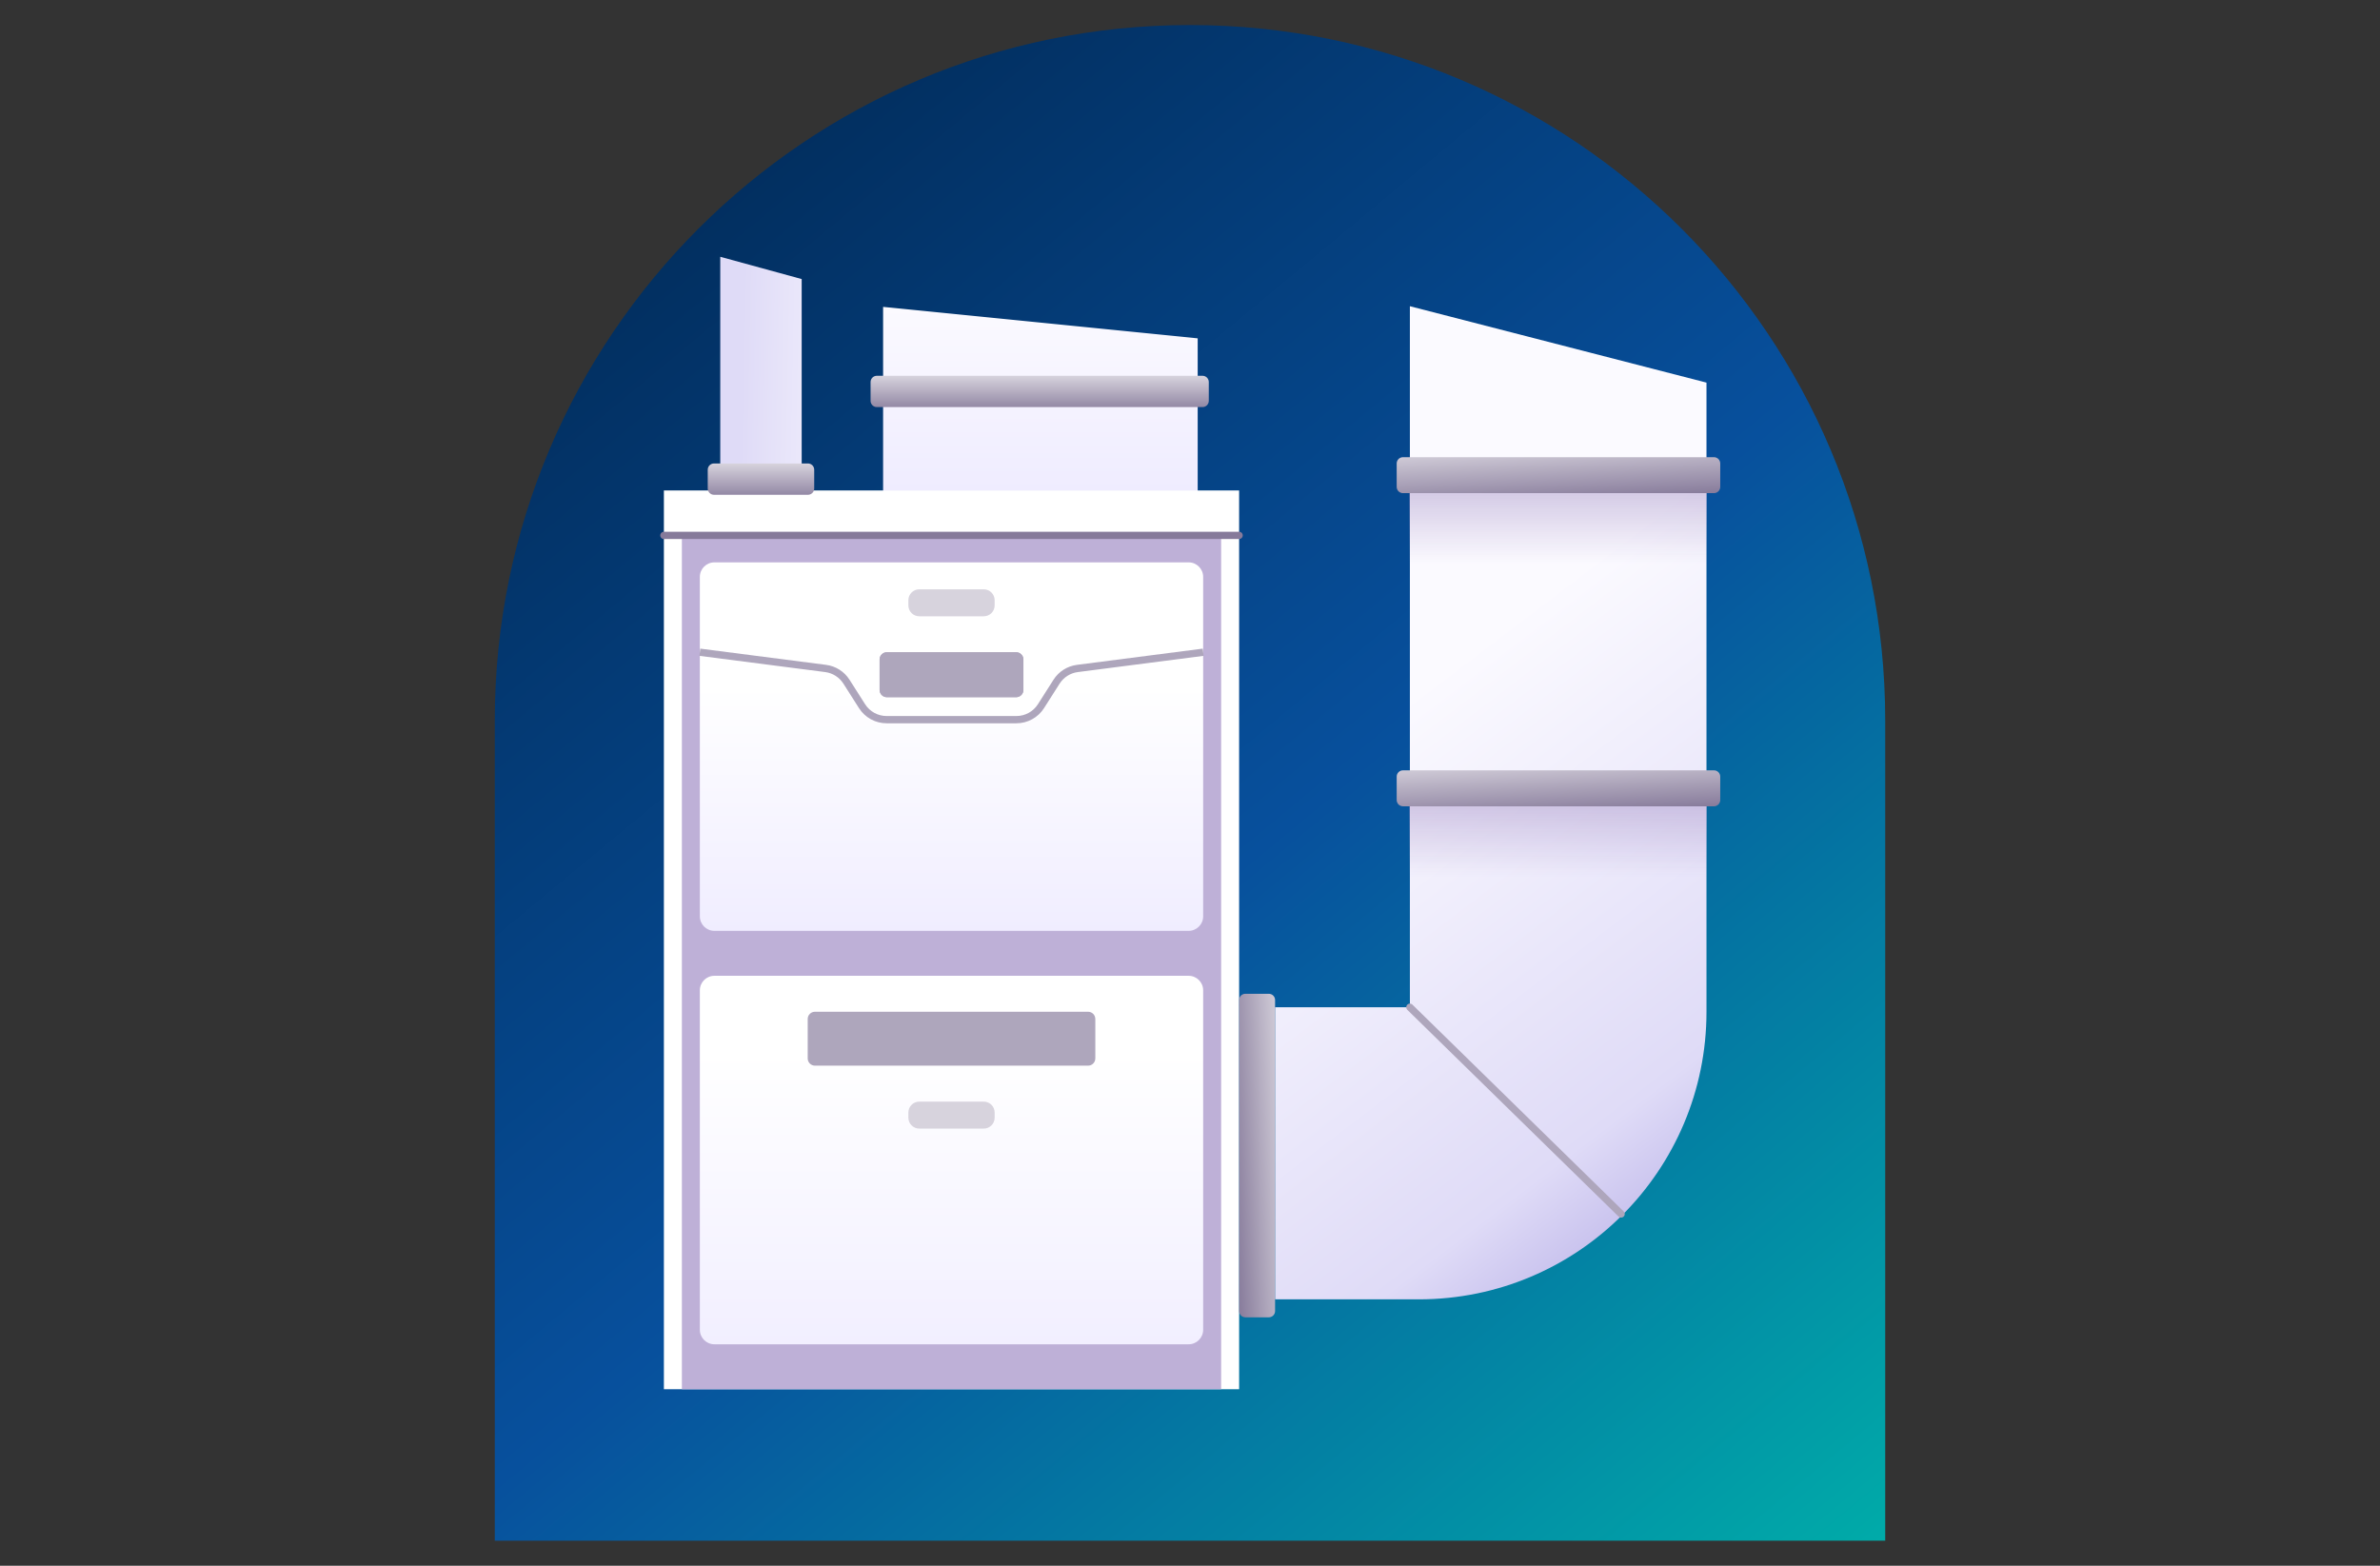 <?xml version="1.0" encoding="UTF-8"?><svg width="380" height="250" viewBox="0 0 380 250" fill="none" xmlns="http://www.w3.org/2000/svg">
<rect x="0" y="0" width="380" height="250" fill="#333333" stroke="none"/>
<path d="M79 115C79 53.696 128.696 4 190 4C251.304 4 301 53.696 301 115V246H79V115Z" fill="url(#paint0_linear_16_589)"/>
<path fill-rule="evenodd" clip-rule="evenodd" d="M191.227 54.023V78.418H141V49" fill="url(#paint1_linear_16_589)"/>
<path fill-rule="evenodd" clip-rule="evenodd" d="M225.108 48.893V160.826H203.583V207.464H226.543C251.906 207.464 272.465 186.905 272.465 161.543V61.091" fill="url(#paint2_linear_16_589)"/>
<path d="M225.108 160.826L258.832 193.832" stroke="#AEA6BC" stroke-width="1.16" stroke-linecap="round" stroke-linejoin="round"/>
<path d="M197.842 78.311H106V221.815H197.842V78.311Z" fill="white"/>
<path d="M194.972 85.486H108.87V221.815H194.972V85.486Z" fill="#BEB0D7"/>
<path d="M189.782 89.791H114.06C112.779 89.791 111.74 90.83 111.74 92.111V146.307C111.74 147.589 112.779 148.628 114.06 148.628H189.782C191.063 148.628 192.102 147.589 192.102 146.307V92.111C192.102 90.83 191.063 89.791 189.782 89.791Z" fill="url(#paint3_linear_16_589)"/>
<path d="M189.782 155.803H114.06C112.779 155.803 111.74 156.842 111.74 158.123V212.319C111.74 213.601 112.779 214.64 114.06 214.64H189.782C191.063 214.64 192.102 213.601 192.102 212.319V158.123C192.102 156.842 191.063 155.803 189.782 155.803Z" fill="url(#paint4_linear_16_589)"/>
<path fill-rule="evenodd" clip-rule="evenodd" d="M111.74 104.142L131.829 106.733C133.194 106.91 134.411 107.684 135.15 108.845L137.638 112.755C138.491 114.094 139.967 114.905 141.554 114.905H151.922H162.29C163.877 114.905 165.352 114.094 166.205 112.755L168.693 108.845C169.432 107.684 170.649 106.91 172.014 106.733L192.103 104.142" fill="white"/>
<path d="M111.74 104.142L131.829 106.733C133.194 106.91 134.411 107.684 135.15 108.845L137.638 112.755C138.491 114.094 139.967 114.905 141.554 114.905H151.922H162.29C163.877 114.905 165.352 114.094 166.205 112.755L168.693 108.845C169.432 107.684 170.649 106.91 172.014 106.733L192.103 104.142" stroke="#AEA6BC" stroke-width="1.16" stroke-linejoin="round"/>
<path d="M162.242 104.142H141.601C140.96 104.142 140.441 104.661 140.441 105.302V110.157C140.441 110.798 140.96 111.317 141.601 111.317H162.242C162.882 111.317 163.402 110.798 163.402 110.157V105.302C163.402 104.661 162.882 104.142 162.242 104.142Z" fill="#AEA6BC"/>
<path d="M162.242 104.142H141.601C140.96 104.142 140.441 104.661 140.441 105.302V110.157C140.441 110.798 140.96 111.317 141.601 111.317H162.242C162.882 111.317 163.402 110.798 163.402 110.157V105.302C163.402 104.661 162.882 104.142 162.242 104.142Z" fill="#AEA6BC"/>
<path d="M173.722 161.543H130.121C129.48 161.543 128.961 162.062 128.961 162.703V168.993C128.961 169.634 129.48 170.153 130.121 170.153H173.722C174.363 170.153 174.882 169.634 174.882 168.993V162.703C174.882 162.062 174.363 161.543 173.722 161.543Z" fill="#AEA6BC"/>
<path d="M157.07 94.096H146.774C145.813 94.096 145.034 94.875 145.034 95.836V96.661C145.034 97.622 145.813 98.401 146.774 98.401H157.07C158.031 98.401 158.81 97.622 158.81 96.661V95.836C158.81 94.875 158.031 94.096 157.07 94.096Z" fill="#D7D3DD"/>
<path d="M157.07 175.894H146.774C145.813 175.894 145.034 176.673 145.034 177.634V178.459C145.034 179.42 145.813 180.199 146.774 180.199H157.07C158.031 180.199 158.81 179.42 158.81 178.459V177.634C158.81 176.673 158.031 175.894 157.07 175.894Z" fill="#D7D3DD"/>
<path d="M106 85.486H197.843" stroke="#867A9A" stroke-width="1.16" stroke-linecap="round" stroke-linejoin="round"/>
<path d="M202.583 158.673H198.843C198.291 158.673 197.843 159.12 197.843 159.673V209.334C197.843 209.886 198.291 210.334 198.843 210.334H202.583C203.136 210.334 203.583 209.886 203.583 209.334V159.673C203.583 159.12 203.136 158.673 202.583 158.673Z" fill="url(#paint5_linear_16_589)"/>
<path d="M225 128H272.5V140H225V128Z" fill="url(#paint6_linear_16_589)" fill-opacity="0.5"/>
<path d="M223 124V127.74C223 128.293 223.448 128.74 224 128.74H273.661C274.214 128.74 274.661 128.293 274.661 127.74V124C274.661 123.448 274.214 123 273.661 123H224C223.448 123 223 123.448 223 124Z" fill="url(#paint7_linear_16_589)"/>
<path d="M225 78H272.5V90H225V78Z" fill="url(#paint8_linear_16_589)" fill-opacity="0.5"/>
<path d="M223 74V77.74C223 78.293 223.448 78.74 224 78.74H273.661C274.214 78.74 274.661 78.293 274.661 77.74V74C274.661 73.448 274.214 73 273.661 73H224C223.448 73 223 73.448 223 74Z" fill="url(#paint9_linear_16_589)"/>
<path d="M128 44.558V77C128 77.552 127.552 78 127 78H116C115.448 78 115 77.552 115 77V41" fill="url(#paint10_linear_16_589)"/>
<path d="M129 74H114C113.448 74 113 74.448 113 75V78C113 78.552 113.448 79 114 79H129C129.552 79 130 78.552 130 78V75C130 74.448 129.552 74 129 74Z" fill="url(#paint11_linear_16_589)"/>
<path d="M192 60H140C139.448 60 139 60.448 139 61V64C139 64.552 139.448 65 140 65H192C192.552 65 193 64.552 193 64V61C193 60.448 192.552 60 192 60Z" fill="url(#paint12_linear_16_589)"/>
<defs>
<linearGradient id="paint0_linear_16_589" x1="117.172" y1="30.5" x2="300.022" y2="250.812" gradientUnits="userSpaceOnUse">
<stop stop-color="#022F60"/>
<stop offset="0.47" stop-color="#07509D"/>
<stop offset="1" stop-color="#00ADA9"/>
</linearGradient>
<linearGradient id="paint1_linear_16_589" x1="166.114" y1="49" x2="166.114" y2="78.418" gradientUnits="userSpaceOnUse">
<stop stop-color="#FBFAFF"/>
<stop offset="1" stop-color="#EFECFF"/>
</linearGradient>
<linearGradient id="paint2_linear_16_589" x1="213" y1="120.5" x2="272" y2="198" gradientUnits="userSpaceOnUse">
<stop stop-color="#FBFAFF"/>
<stop offset="0.755" stop-color="#DFDBF7"/>
<stop offset="1" stop-color="#B9B1E7"/>
</linearGradient>
<linearGradient id="paint3_linear_16_589" x1="152" y1="109.5" x2="152" y2="151" gradientUnits="userSpaceOnUse">
<stop stop-color="white"/>
<stop offset="1" stop-color="#EFECFF"/>
</linearGradient>
<linearGradient id="paint4_linear_16_589" x1="152" y1="168" x2="152" y2="223.5" gradientUnits="userSpaceOnUse">
<stop stop-color="white"/>
<stop offset="1" stop-color="#EFECFF"/>
</linearGradient>
<linearGradient id="paint5_linear_16_589" x1="206" y1="186.5" x2="196.5" y2="187" gradientUnits="userSpaceOnUse">
<stop stop-color="#D7D3DD"/>
<stop offset="1" stop-color="#867A9A"/>
</linearGradient>
<linearGradient id="paint6_linear_16_589" x1="250" y1="126" x2="250" y2="140" gradientUnits="userSpaceOnUse">
<stop offset="0.026" stop-color="#9E88C2"/>
<stop offset="1" stop-color="#9E88C2" stop-opacity="0"/>
</linearGradient>
<linearGradient id="paint7_linear_16_589" x1="250.828" y1="120.583" x2="251.328" y2="130.083" gradientUnits="userSpaceOnUse">
<stop stop-color="#D7D3DD"/>
<stop offset="1" stop-color="#867A9A"/>
</linearGradient>
<linearGradient id="paint8_linear_16_589" x1="250" y1="76" x2="250" y2="90" gradientUnits="userSpaceOnUse">
<stop offset="0.026" stop-color="#9E88C2"/>
<stop offset="1" stop-color="#9E88C2" stop-opacity="0"/>
</linearGradient>
<linearGradient id="paint9_linear_16_589" x1="250.828" y1="70.583" x2="251.328" y2="80.083" gradientUnits="userSpaceOnUse">
<stop stop-color="#D7D3DD"/>
<stop offset="1" stop-color="#867A9A"/>
</linearGradient>
<linearGradient id="paint10_linear_16_589" x1="142.5" y1="54.5" x2="118.5" y2="54" gradientUnits="userSpaceOnUse">
<stop stop-color="#FBFAFF"/>
<stop offset="1" stop-color="#DFDBF7"/>
</linearGradient>
<linearGradient id="paint11_linear_16_589" x1="122.5" y1="74" x2="122.5" y2="80" gradientUnits="userSpaceOnUse">
<stop stop-color="#D7D3DD"/>
<stop offset="1" stop-color="#867A9A"/>
</linearGradient>
<linearGradient id="paint12_linear_16_589" x1="169.176" y1="60" x2="169.176" y2="66" gradientUnits="userSpaceOnUse">
<stop stop-color="#D7D3DD"/>
<stop offset="1" stop-color="#867A9A"/>
</linearGradient>
</defs>
</svg>
